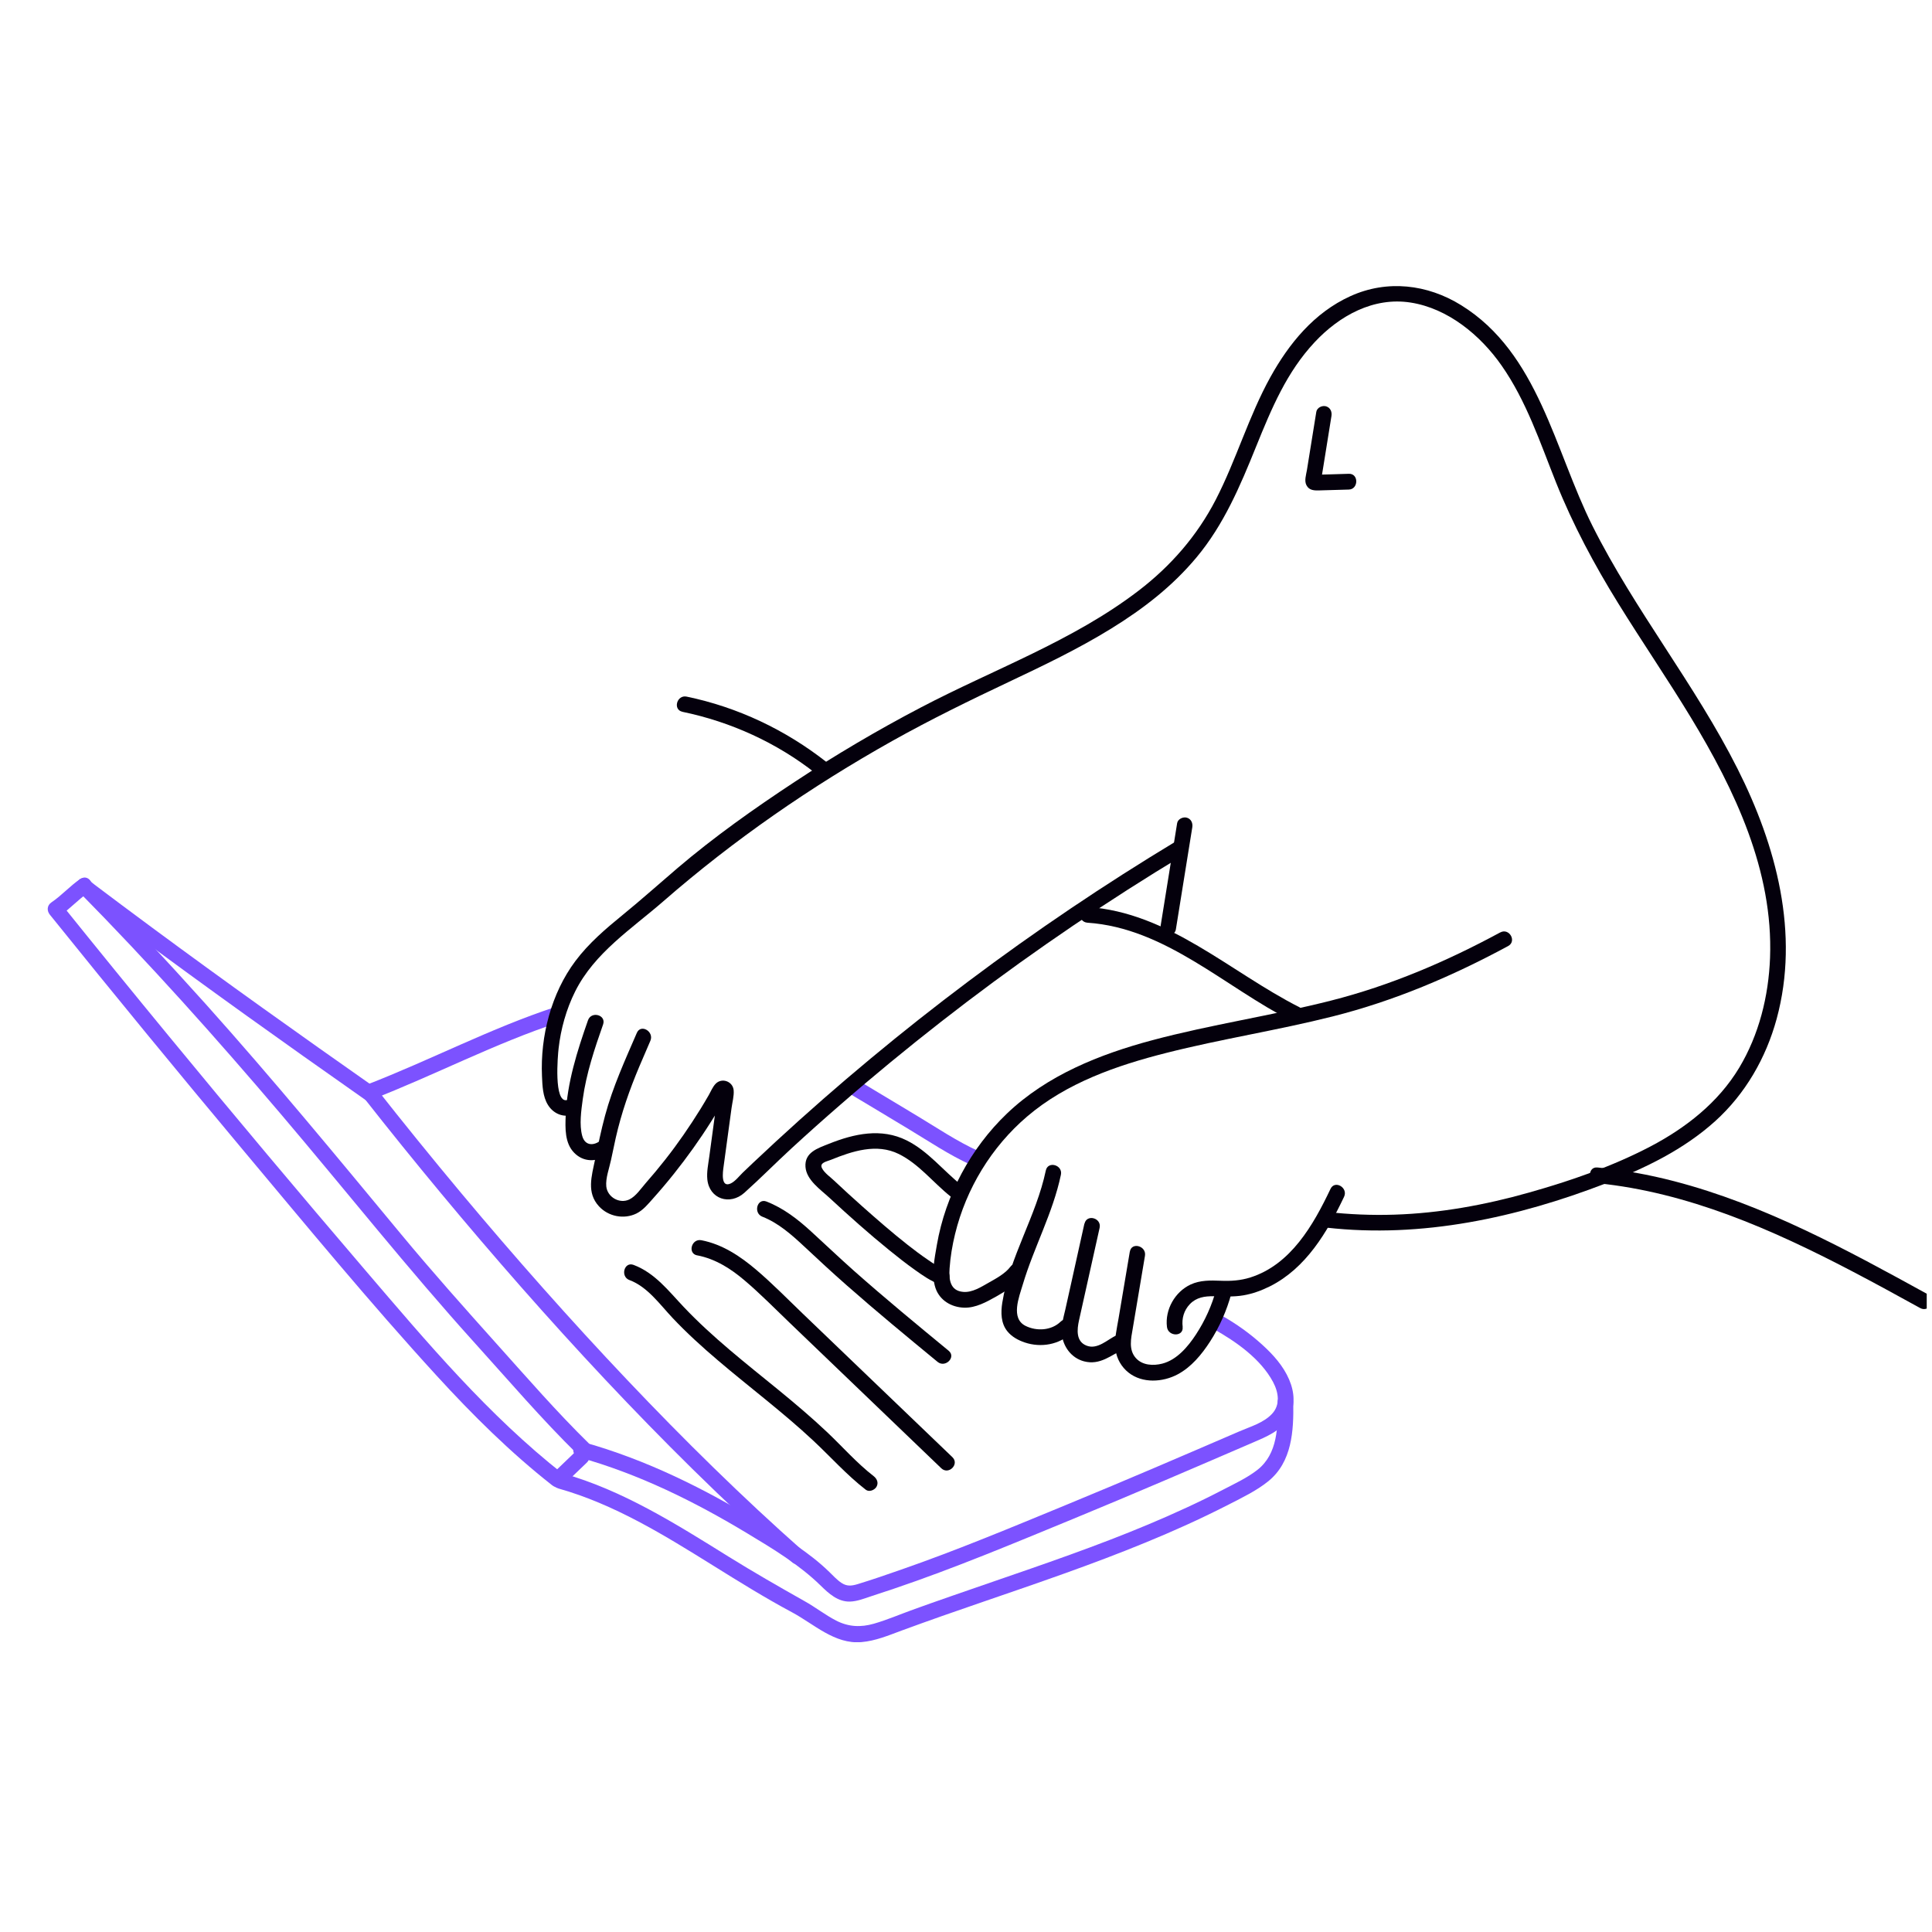 <svg width="81" height="81" viewBox="0 0 81 81" fill="none" xmlns="http://www.w3.org/2000/svg">
<g clip-path="url(#clip0_8057_438)">
<g clip-path="url(#clip1_8057_438)">
<path d="M23.29 42.216C20.582 43.105 18.05 44.441 15.396 45.469C15.006 45.621 15.175 46.259 15.571 46.105C18.223 45.077 20.758 43.739 23.465 42.852C23.866 42.72 23.695 42.084 23.29 42.216Z" fill="#7C52FF"/>
<path d="M3.425 37.503C6.481 39.81 9.58 42.057 12.703 44.269C13.593 44.899 14.484 45.528 15.376 46.153C15.724 46.398 16.052 45.825 15.706 45.583C12.572 43.385 9.453 41.164 6.376 38.89C5.5 38.243 4.626 37.589 3.756 36.933C3.419 36.678 3.09 37.25 3.425 37.503Z" fill="#7C52FF"/>
<path d="M3.286 37.367C6.245 40.367 9.055 43.508 11.784 46.719C14.513 49.931 17.102 53.206 19.914 56.316C21.334 57.887 22.714 59.503 24.225 60.984C24.527 61.281 24.994 60.815 24.689 60.517C23.338 59.192 22.096 57.762 20.834 56.355C19.476 54.839 18.125 53.325 16.824 51.755C14.13 48.504 11.447 45.245 8.628 42.099C7.04 40.33 5.417 38.591 3.748 36.9C3.45 36.599 2.986 37.066 3.283 37.367H3.286Z" fill="#7C52FF"/>
<path d="M15.256 46.028C17.378 48.729 19.573 51.372 21.84 53.95C24.148 56.573 26.536 59.131 29.026 61.583C30.389 62.925 31.782 64.233 33.212 65.498C33.527 65.778 33.994 65.313 33.676 65.032C31.107 62.76 28.663 60.35 26.304 57.863C23.945 55.376 21.579 52.704 19.336 50.021C18.108 48.553 16.903 47.065 15.72 45.561C15.457 45.229 14.995 45.698 15.256 46.028Z" fill="#7C52FF"/>
<path d="M24.261 61.094C26.773 61.794 29.105 62.945 31.335 64.29C32.4 64.93 33.514 65.602 34.408 66.478C34.745 66.81 35.133 67.162 35.637 67.147C35.939 67.138 36.23 67.021 36.513 66.927C36.833 66.821 37.153 66.718 37.47 66.61C40.018 65.749 42.512 64.701 44.998 63.678C47.524 62.637 50.032 61.556 52.539 60.475C53.081 60.242 53.661 60.007 53.996 59.487C54.331 58.968 54.274 58.369 54.049 57.841C53.803 57.264 53.378 56.795 52.921 56.379C52.401 55.906 51.825 55.495 51.214 55.151C50.844 54.944 50.514 55.514 50.884 55.721C51.819 56.245 52.857 56.971 53.374 57.942C53.602 58.371 53.69 58.893 53.33 59.276C52.971 59.659 52.413 59.815 51.961 60.011C49.589 61.035 47.215 62.056 44.828 63.04C42.488 64.004 40.142 64.988 37.753 65.817C37.157 66.024 36.557 66.233 35.955 66.416C35.7 66.493 35.505 66.513 35.278 66.363C35.087 66.236 34.932 66.062 34.767 65.903C33.935 65.091 32.882 64.457 31.896 63.854C29.557 62.421 27.088 61.193 24.44 60.456C24.033 60.341 23.858 60.98 24.265 61.092L24.261 61.094Z" fill="#7C52FF"/>
<path d="M41.018 48.258C40.127 47.853 39.299 47.294 38.462 46.79C37.625 46.286 36.822 45.801 36 45.31C35.637 45.093 35.306 45.663 35.669 45.881C36.491 46.371 37.312 46.867 38.131 47.36C38.95 47.853 39.796 48.423 40.687 48.828C41.071 49.002 41.404 48.432 41.018 48.258Z" fill="#7C52FF"/>
<path d="M3.376 36.843C2.942 37.136 2.592 37.539 2.158 37.831C1.97 37.959 1.954 38.179 2.092 38.351C4.756 41.661 7.452 44.945 10.179 48.203C12.851 51.394 15.508 54.619 18.318 57.689C19.819 59.329 21.4 60.896 23.148 62.27C23.29 62.382 23.472 62.406 23.612 62.27C23.943 61.953 24.276 61.633 24.607 61.316C24.913 61.024 24.449 60.557 24.142 60.85C23.811 61.167 23.479 61.486 23.148 61.803H23.612C20.48 59.344 17.9 56.276 15.32 53.261C12.547 50.019 9.802 46.75 7.093 43.457C5.571 41.608 4.059 39.751 2.559 37.886L2.493 38.406C2.927 38.113 3.277 37.71 3.711 37.418C4.059 37.182 3.731 36.61 3.38 36.848L3.376 36.843Z" fill="#7C52FF"/>
<path d="M53.566 58.794C53.581 59.802 53.579 60.956 52.71 61.631C52.282 61.964 51.768 62.201 51.29 62.45C50.782 62.714 50.27 62.965 49.751 63.205C47.622 64.193 45.414 65.001 43.199 65.771C42.095 66.156 40.987 66.533 39.881 66.918C39.34 67.105 38.801 67.297 38.265 67.49C37.728 67.684 37.191 67.915 36.639 68.074C36.087 68.232 35.577 68.212 35.051 67.942C34.594 67.704 34.186 67.382 33.737 67.132C32.662 66.526 31.595 65.914 30.546 65.263C28.338 63.889 26.11 62.481 23.59 61.77C23.182 61.655 23.007 62.291 23.414 62.406C25.749 63.064 27.826 64.347 29.871 65.62C30.966 66.302 32.062 66.984 33.201 67.594C34.125 68.087 34.994 68.945 36.118 68.846C36.707 68.796 37.248 68.567 37.796 68.364C38.343 68.162 38.928 67.953 39.498 67.752C40.63 67.354 41.769 66.969 42.904 66.575C45.206 65.778 47.501 64.948 49.722 63.942C50.333 63.665 50.938 63.374 51.533 63.069C52.094 62.78 52.685 62.498 53.176 62.1C54.171 61.292 54.241 59.987 54.221 58.798C54.214 58.374 53.557 58.374 53.564 58.798L53.566 58.794Z" fill="#7C52FF"/>
<path d="M39.587 53.21C39.34 53.126 39.112 52.959 38.898 52.814C38.608 52.618 38.33 52.407 38.054 52.191C37.397 51.674 36.766 51.123 36.142 50.569C35.746 50.217 35.356 49.86 34.97 49.497C34.81 49.345 34.567 49.18 34.464 48.98C34.344 48.742 34.659 48.7 34.834 48.627C35.733 48.262 36.755 47.923 37.684 48.383C38.529 48.801 39.127 49.585 39.855 50.164C40.183 50.426 40.65 49.961 40.319 49.697C39.548 49.083 38.911 48.26 38.015 47.813C36.948 47.28 35.811 47.531 34.753 47.954C34.287 48.141 33.726 48.31 33.77 48.922C33.809 49.475 34.405 49.875 34.773 50.217C35.584 50.969 36.411 51.707 37.27 52.404C37.625 52.693 37.986 52.977 38.361 53.243C38.687 53.474 39.027 53.718 39.408 53.846C39.809 53.983 39.982 53.344 39.583 53.21H39.587Z" fill="#04000C"/>
<path d="M26.393 53.668C27.155 53.956 27.662 54.689 28.203 55.261C28.796 55.889 29.436 56.47 30.093 57.029C31.422 58.162 32.824 59.208 34.101 60.403C34.835 61.09 35.501 61.84 36.296 62.456C36.438 62.567 36.661 62.476 36.745 62.338C36.845 62.168 36.767 61.994 36.626 61.886C35.917 61.336 35.321 60.652 34.668 60.035C34.016 59.419 33.33 58.84 32.636 58.272C31.273 57.159 29.878 56.076 28.665 54.795C28.027 54.121 27.46 53.371 26.564 53.032C26.168 52.882 25.997 53.52 26.389 53.668H26.393Z" fill="#04000C"/>
<path d="M29.23 52.631C29.987 52.776 30.634 53.186 31.216 53.681C31.878 54.242 32.489 54.867 33.115 55.466C34.456 56.754 35.798 58.039 37.139 59.327C37.914 60.071 38.69 60.815 39.465 61.559C39.772 61.851 40.236 61.387 39.929 61.092C38.536 59.756 37.141 58.418 35.748 57.082C35.051 56.413 34.355 55.746 33.658 55.077C33.017 54.462 32.392 53.822 31.715 53.245C31.039 52.669 30.288 52.167 29.405 51.997C28.991 51.918 28.816 52.554 29.23 52.633V52.631Z" fill="#04000C"/>
<path d="M31.964 51.011C32.634 51.275 33.184 51.762 33.705 52.248C34.296 52.8 34.888 53.351 35.497 53.886C36.743 54.984 38.026 56.041 39.308 57.097C39.632 57.363 40.101 56.899 39.772 56.63C38.436 55.53 37.098 54.427 35.801 53.278C35.192 52.737 34.603 52.175 34.001 51.625C33.44 51.112 32.849 50.654 32.137 50.375C31.742 50.221 31.572 50.859 31.962 51.011H31.964Z" fill="#04000C"/>
<path d="M62.902 39.09C60.639 40.314 58.298 41.316 55.805 41.95C53.313 42.583 50.785 42.951 48.31 43.611C46.1 44.203 43.899 45.079 42.217 46.686C40.694 48.141 39.639 50.111 39.279 52.191C39.183 52.752 39.034 53.45 39.222 54.005C39.4 54.522 39.89 54.808 40.418 54.825C40.907 54.841 41.364 54.583 41.779 54.35C42.192 54.117 42.633 53.835 42.928 53.441C43.185 53.102 42.613 52.774 42.361 53.109C42.142 53.399 41.757 53.604 41.446 53.78C41.135 53.956 40.76 54.198 40.381 54.163C39.829 54.115 39.779 53.641 39.812 53.175C39.844 52.708 39.925 52.211 40.041 51.74C40.506 49.831 41.568 48.086 43.06 46.812C44.714 45.398 46.825 44.668 48.897 44.144C51.206 43.558 53.565 43.197 55.875 42.614C58.458 41.963 60.889 40.928 63.23 39.663C63.603 39.46 63.272 38.89 62.9 39.093L62.902 39.09Z" fill="#04000C"/>
<path d="M43.846 49.074C43.445 50.985 42.332 52.684 42.021 54.616C41.956 55.028 41.96 55.479 42.236 55.818C42.422 56.047 42.691 56.192 42.968 56.285C43.644 56.511 44.413 56.379 44.932 55.878C45.237 55.583 44.772 55.116 44.468 55.411C44.084 55.783 43.469 55.822 42.998 55.589C42.361 55.272 42.724 54.383 42.88 53.857C43.344 52.297 44.144 50.855 44.479 49.252C44.566 48.839 43.931 48.66 43.846 49.076V49.074Z" fill="#04000C"/>
<path d="M45.464 51.3C45.289 52.092 45.112 52.884 44.937 53.677L44.661 54.916C44.588 55.237 44.483 55.57 44.512 55.902C44.56 56.446 44.91 56.934 45.449 57.075C46.128 57.251 46.577 56.813 47.147 56.549C47.53 56.371 47.197 55.803 46.816 55.979C46.435 56.155 46.021 56.593 45.561 56.419C45.101 56.245 45.153 55.741 45.239 55.352C45.526 54.06 45.813 52.768 46.102 51.478C46.194 51.064 45.561 50.888 45.469 51.302L45.464 51.3Z" fill="#04000C"/>
<path d="M47.368 52.475C47.211 53.41 47.053 54.348 46.895 55.283C46.823 55.713 46.707 56.164 46.77 56.602C46.823 56.974 47.02 57.313 47.313 57.546C47.894 58.006 48.748 57.956 49.377 57.619C49.946 57.315 50.382 56.787 50.728 56.252C51.127 55.636 51.434 54.942 51.624 54.234C51.733 53.822 51.1 53.648 50.991 54.057C50.811 54.727 50.522 55.367 50.143 55.946C49.808 56.457 49.346 57.011 48.731 57.17C48.354 57.267 47.896 57.247 47.62 56.936C47.309 56.584 47.419 56.12 47.491 55.697C47.662 54.683 47.833 53.666 48.003 52.651C48.074 52.235 47.441 52.057 47.37 52.475H47.368Z" fill="#04000C"/>
<path d="M49.584 55.631C49.54 55.277 49.636 54.938 49.886 54.676C50.158 54.392 50.51 54.339 50.887 54.346C51.308 54.352 51.711 54.379 52.129 54.308C52.519 54.242 52.893 54.104 53.246 53.928C54.755 53.168 55.649 51.654 56.35 50.177C56.532 49.796 55.964 49.459 55.782 49.845C55.064 51.357 54.118 53.019 52.422 53.558C52.011 53.688 51.605 53.714 51.176 53.696C50.747 53.679 50.315 53.67 49.919 53.853C49.26 54.159 48.837 54.905 48.925 55.631C48.975 56.047 49.632 56.054 49.582 55.631H49.584Z" fill="#04000C"/>
<path d="M49.293 35.28C46.301 37.085 43.397 39.042 40.602 41.142C37.809 43.237 35.119 45.473 32.55 47.84C32.222 48.143 31.893 48.449 31.569 48.755C31.424 48.892 31.28 49.028 31.137 49.167C30.995 49.305 30.829 49.523 30.642 49.614C30.204 49.825 30.307 49.12 30.336 48.914L30.671 46.451C30.702 46.219 30.78 45.942 30.759 45.707C30.724 45.337 30.266 45.17 30.005 45.436C29.88 45.564 29.806 45.753 29.718 45.907C29.604 46.105 29.488 46.301 29.368 46.495C28.912 47.232 28.419 47.947 27.883 48.627C27.622 48.96 27.35 49.285 27.072 49.602C26.875 49.827 26.66 50.157 26.382 50.289C25.975 50.483 25.465 50.192 25.419 49.741C25.384 49.396 25.546 48.975 25.616 48.638C25.681 48.326 25.747 48.011 25.817 47.699C26.052 46.664 26.395 45.682 26.807 44.707C26.958 44.349 27.114 43.992 27.267 43.636C27.434 43.25 26.869 42.913 26.7 43.303C26.209 44.439 25.69 45.572 25.368 46.77C25.202 47.384 25.075 48.009 24.945 48.632C24.805 49.31 24.586 50.003 25.11 50.573C25.504 51.005 26.161 51.134 26.687 50.875C26.967 50.734 27.169 50.483 27.375 50.252C27.679 49.913 27.973 49.565 28.257 49.209C28.811 48.513 29.331 47.789 29.806 47.034C29.92 46.856 30.029 46.675 30.137 46.492C30.196 46.396 30.253 46.297 30.309 46.197C30.334 46.156 30.358 46.112 30.382 46.07C30.397 46.041 30.415 46.013 30.43 45.984C30.529 45.841 30.426 45.74 30.119 45.676C30.09 45.735 30.097 45.839 30.088 45.903L29.736 48.498C29.694 48.808 29.624 49.134 29.655 49.446C29.738 50.272 30.603 50.549 31.208 50.008C31.887 49.4 32.528 48.748 33.199 48.132C33.869 47.516 34.55 46.908 35.24 46.31C36.615 45.112 38.024 43.955 39.461 42.832C42.339 40.585 45.339 38.496 48.439 36.57C48.833 36.326 49.229 36.084 49.626 35.844C49.987 35.626 49.659 35.054 49.295 35.274L49.293 35.28Z" fill="#04000C"/>
<path d="M25.132 47.853C24.825 48.057 24.514 47.998 24.411 47.626C24.28 47.155 24.369 46.556 24.433 46.079C24.58 45.005 24.928 43.968 25.285 42.951C25.425 42.55 24.792 42.377 24.652 42.775C24.199 44.067 23.776 45.39 23.717 46.77C23.695 47.296 23.675 47.925 24.072 48.33C24.468 48.735 25.018 48.722 25.465 48.425C25.815 48.192 25.486 47.619 25.134 47.855L25.132 47.853Z" fill="#04000C"/>
<path d="M23.767 46.123C23.209 46.242 23.386 44.25 23.419 43.961C23.511 43.138 23.743 42.31 24.113 41.569C24.922 39.947 26.485 38.941 27.813 37.785C30.77 35.208 34.001 32.976 37.419 31.059C39.008 30.17 40.637 29.373 42.282 28.596C43.743 27.905 45.204 27.207 46.582 26.357C47.959 25.508 49.162 24.57 50.165 23.368C51.308 21.999 51.994 20.379 52.657 18.737C53.321 17.096 53.95 15.597 55.113 14.351C56.151 13.239 57.584 12.44 59.143 12.685C60.703 12.929 62.063 14.047 62.954 15.324C63.995 16.811 64.571 18.559 65.239 20.232C65.946 22.002 66.84 23.67 67.841 25.288C68.837 26.899 69.908 28.462 70.89 30.081C72.734 33.121 74.348 36.511 74.21 40.156C74.149 41.767 73.748 43.38 72.916 44.767C72.033 46.233 70.679 47.287 69.186 48.071C67.58 48.911 65.83 49.512 64.089 50.003C62.255 50.52 60.37 50.864 58.464 50.925C57.513 50.956 56.561 50.916 55.614 50.809C55.194 50.76 55.198 51.423 55.614 51.469C59.614 51.922 63.609 51.049 67.332 49.611C68.975 48.977 70.59 48.196 71.91 47.005C73.174 45.863 74.041 44.355 74.488 42.713C75.459 39.137 74.471 35.452 72.848 32.232C71.065 28.693 68.544 25.594 66.767 22.052C65.171 18.869 64.505 14.804 61.259 12.795C59.842 11.916 58.155 11.72 56.622 12.414C55.089 13.107 54.035 14.417 53.264 15.806C52.353 17.45 51.832 19.279 50.973 20.947C50.191 22.464 49.081 23.736 47.731 24.768C44.976 26.877 41.642 28.068 38.593 29.668C36.786 30.614 35.028 31.653 33.324 32.776C31.62 33.898 29.944 35.084 28.391 36.407C27.635 37.052 26.895 37.715 26.126 38.342C25.401 38.934 24.687 39.539 24.122 40.294C23.112 41.644 22.648 43.444 22.723 45.119C22.74 45.515 22.755 45.969 22.968 46.316C23.18 46.664 23.548 46.84 23.945 46.757C24.341 46.673 24.183 46.032 23.77 46.12L23.767 46.123Z" fill="#04000C"/>
<path d="M28.615 29.844C30.643 30.264 32.564 31.14 34.196 32.423C34.524 32.683 34.993 32.219 34.66 31.957C32.936 30.601 30.934 29.65 28.788 29.206C28.376 29.12 28.199 29.756 28.613 29.842L28.615 29.844Z" fill="#04000C"/>
<path d="M45.594 38.685C48.861 38.906 51.356 41.386 54.153 42.801C54.53 42.993 54.863 42.423 54.484 42.231C51.56 40.75 49.013 38.256 45.594 38.025C45.171 37.996 45.173 38.657 45.594 38.685Z" fill="#04000C"/>
<path d="M66.978 49.607C70.761 49.988 74.293 51.544 77.629 53.287C78.595 53.791 79.55 54.315 80.505 54.841C80.875 55.046 81.208 54.476 80.836 54.271C77.434 52.4 73.969 50.505 70.191 49.523C69.135 49.248 68.06 49.054 66.976 48.947C66.555 48.905 66.557 49.565 66.976 49.607H66.978Z" fill="#04000C"/>
<path d="M55.187 17.265L54.793 19.71C54.76 19.908 54.674 20.157 54.775 20.346C54.893 20.571 55.115 20.567 55.336 20.56C55.741 20.549 56.146 20.536 56.551 20.525C56.957 20.514 56.974 19.851 56.551 19.864C56.313 19.871 56.072 19.878 55.833 19.886C55.724 19.889 55.612 19.893 55.502 19.895C55.448 19.895 55.393 19.897 55.336 19.9C55.299 19.9 55.261 19.9 55.226 19.902C55.148 19.9 55.152 19.906 55.242 19.924L55.36 20.043L55.345 20.012L55.388 20.179C55.382 20.084 55.413 19.981 55.428 19.886L55.483 19.55L55.596 18.848L55.822 17.441C55.851 17.265 55.776 17.087 55.592 17.034C55.434 16.99 55.218 17.087 55.187 17.265Z" fill="#04000C"/>
<path d="M49.352 34.512C49.122 35.943 48.892 37.371 48.662 38.802C48.634 38.98 48.708 39.157 48.892 39.209C49.048 39.253 49.269 39.154 49.297 38.978C49.527 37.547 49.757 36.119 49.987 34.688C50.016 34.51 49.941 34.334 49.757 34.281C49.602 34.237 49.381 34.336 49.352 34.512Z" fill="#04000C"/>
</g>
</g>
<defs>
<clipPath id="clip0_8057_438">
<rect width="80" height="80" fill="white" transform="translate(0.779 0.5)"/>
</clipPath>
<clipPath id="clip1_8057_438">
<rect width="79" height="56.85" fill="white" transform="translate(2 12)"/>
</clipPath>
</defs>
</svg>
